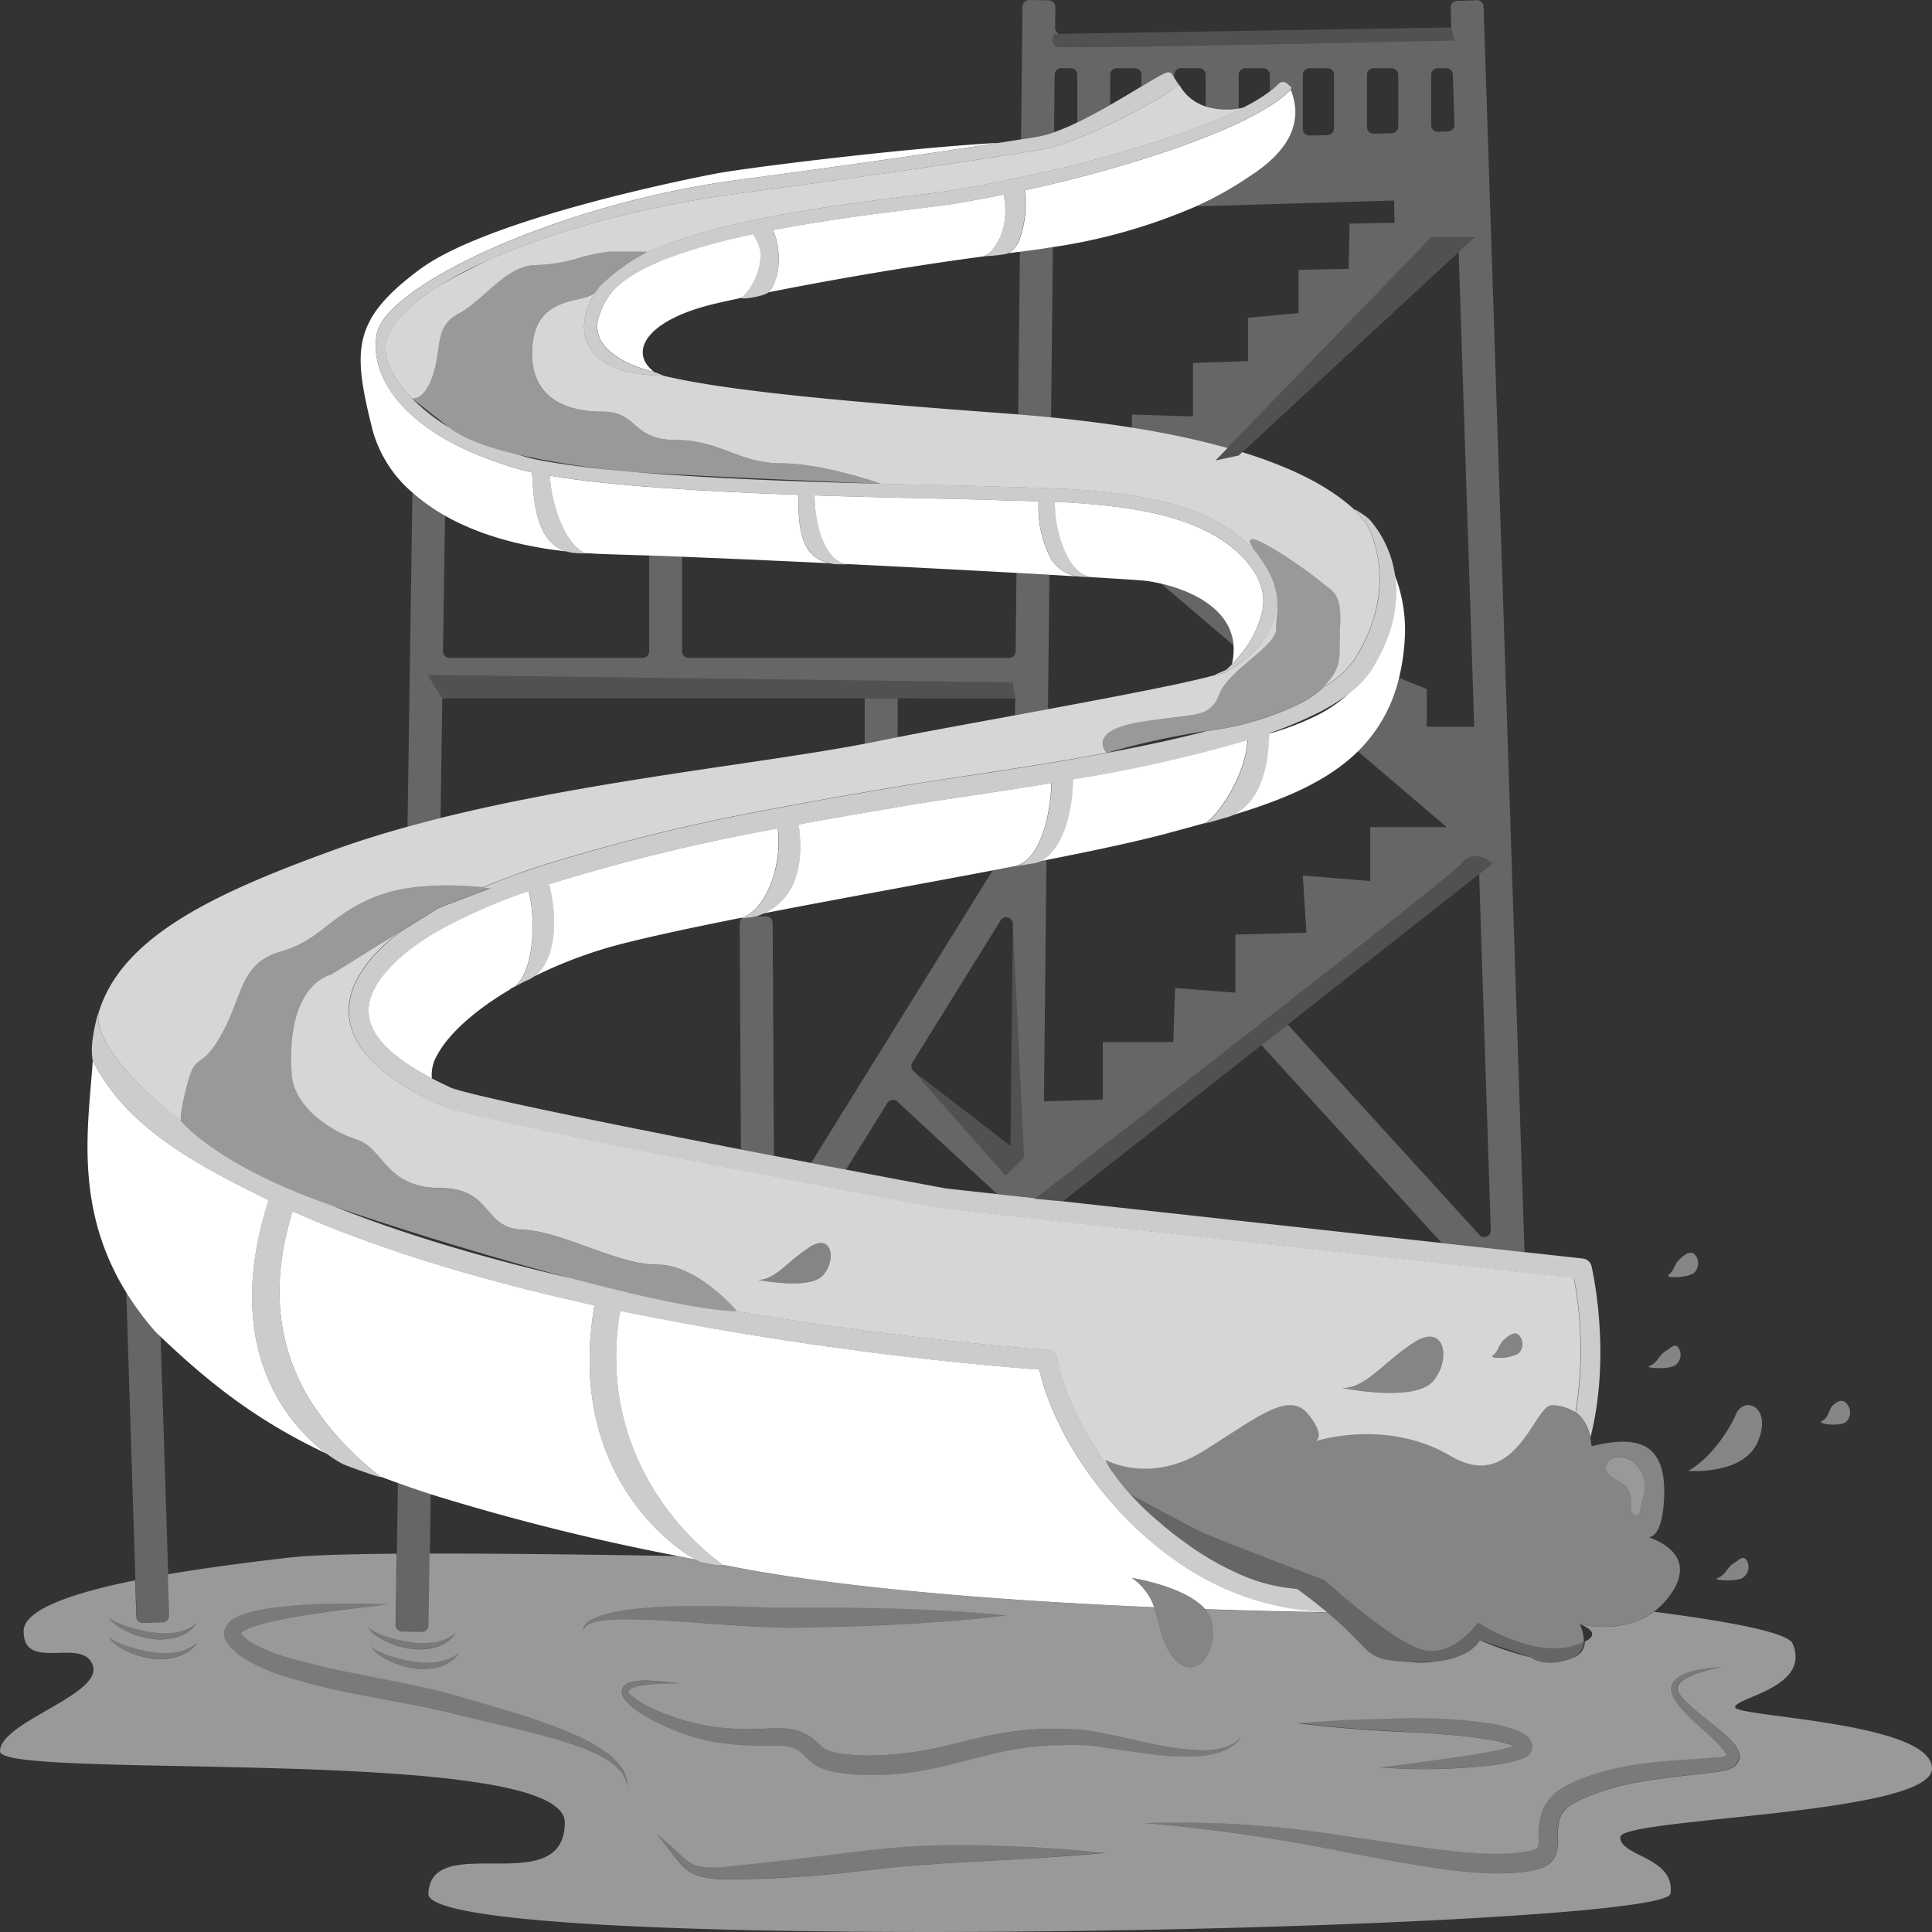 <svg viewBox="0 0 300 300" xmlns="http://www.w3.org/2000/svg"><rect x="0" y="0" width="300" height="300" fill="#333333" stroke="none"/><g fill="#fff"><path d="m 63.14 137.95 a 38.98 38.98 0 0 1 5.12 -.44 54.09 54.09 0 0 1 6.68 .26 c 2 -.83 4.1 -1.62 6.27 -2.39 q 1.55 -.54 3.15 -1.06 a 304.81 304.81 0 0 1 36 -8.8 q 1.54 -.29 3.04 -.57 c 3.84 -.71 7.5 -1.36 10.87 -1.94 1.74 -.3 3.41 -.59 4.98 -.85 l .13 -.02 c 2.9 -.49 6.3 -1 10.23 -1.6 2.46 -.37 5.13 -.78 7.91 -1.21 q 2.5 -.39 5.12 -.82 l .93 -.15 q 1.17 -.2 2.35 -.4 c 1.96 -.34 3.94 -.69 5.92 -1.07 -.05 -.06 -3.3 -3.5 5.72 -4.85 4.97 -.75 7.53 -.83 9.11 -1.38 h .01 a 4.3 4.3 0 0 0 2.59 -2.7 c .05 -.1 .1 -.2 .14 -.31 .81 -1.84 2.84 -3.58 4.74 -5.19 2.13 -1.81 4.11 -3.46 4.05 -4.9 -.08 -1.9 .7 -3.86 -.39 -6.95 -.03 -.07 -.06 -.15 -.09 -.23 .02 .06 .03 .12 .05 .18 a 9.69 9.69 0 0 1 .32 4.27 12.06 12.06 0 0 1 -4.39 7.23 18.97 18.97 0 0 1 -2.7 1.93 c -.39 .23 -.65 .36 -.7 .39 a 7.82 7.82 0 0 1 -1.5 .4 c -3.86 1.15 -14.9 3.27 -26.06 5.34 -1.71 .32 -3.43 .63 -5.12 .95 -7.14 1.31 -13.85 2.54 -18.23 3.4 -.97 .19 -1.84 .36 -2.56 .51 -.82 .17 -1.68 .34 -2.56 .51 -16.18 3.09 -42.48 5.7 -65.86 11.53 q -2.59 .65 -5.13 1.35 c -4.03 1.12 -7.94 2.34 -11.65 3.69 -17.84 6.5 -32.6 13.18 -36.28 25.06 -.86 4.2 5.09 10.94 12.72 16.92 0 0 -.14 -1.45 1.13 -6.1 s 2.02 -1.55 5.3 -7.5 2.78 -10.87 9.09 -12.68 7.57 -5.69 14.76 -8.54 a 22.96 22.96 0 0 1 4.79 -1.27 z" opacity=".8"/><path d="m 244.38 198.43 l -7.56 -.83 -9.75 -1.07 -65.17 -7.17 -5.1 -.56 -10.28 -1.13 c -.04 -.01 -.07 -.01 -.11 -.02 -2.05 -.38 -8.48 -1.58 -16.82 -3.17 l -5.42 -1.03 q -1.96 -.37 -3.99 -.77 c -1.68 -.32 -3.39 -.65 -5.12 -.99 -20.47 -3.97 -43.71 -8.67 -46.56 -10.04 l -.41 -.2 -.34 -.16 a 53.4 53.4 0 0 1 -5.07 -2.72 c -3.78 -2.34 -7.79 -5.75 -8.44 -10.33 -.55 -3.86 1.36 -7.81 5.67 -11.74 .69 -.63 1.44 -1.24 2.24 -1.84 l -10.77 6.7 s -7.07 1.33 -6.06 15.52 c .36 5.04 6.06 8.8 10.14 10.09 2.81 .89 3.88 4.11 6.99 6.03 a 10.39 10.39 0 0 0 5.09 1.44 c .25 .01 .48 .04 .74 .04 8.33 0 6.56 6.21 12.87 6.47 s 14.64 5.43 20.95 5.43 12.36 7.25 12.36 7.25 l .7 .12 q 1.12 .19 2.22 .37 c 16.87 2.76 31.36 4.28 39.18 4.99 2.34 .21 4.08 .35 5.11 .43 .64 .05 1.02 .07 1.08 .08 a 1.55 1.55 0 0 1 1.42 1.36 c .01 .09 1.21 8.13 8.69 17.77 a 13.34 13.34 0 0 1 -1.22 -2.08 s 6.77 3.89 15.2 -1.34 13.3 -9.45 16.3 -5.72 c 2.75 3.42 1.25 4.12 .98 4.22 .72 -.23 11.36 -3.51 21.12 2.25 3.06 1.81 5.47 1.78 7.41 .87 2.13 -.99 3.7 -3.04 4.95 -4.9 1.39 -2.07 2.41 -3.91 3.37 -3.85 a 6.99 6.99 0 0 1 3.67 1.09 60.13 60.13 0 0 0 -.26 -20.86 z m -116.58 -.41 c -1.29 1.45 -4.8 1.39 -7.31 1.12 -1.58 -.16 -2.78 -.41 -2.78 -.41 1.54 .06 2.9 -.99 4.46 -2.31 a 33.05 33.05 0 0 1 3.63 -2.81 c 3.4 -2.15 4.1 2.05 2 4.41 z m 94.67 16.5 c -2.92 3.28 -14.06 1 -14.06 1 3.62 .14 6.54 -4.14 11.27 -7.13 s 5.71 2.84 2.79 6.13 z m 13.27 -4.32 a 6.56 6.56 0 0 1 -3.6 .61 c -.37 -.06 -.53 -.17 -.28 -.36 a 2.04 2.04 0 0 0 .26 -.24 c .6 -.65 .66 -1.48 1.37 -2.12 .8 -.72 1.74 -1.5 2.44 -.68 a 2.01 2.01 0 0 1 -.19 2.79 z" opacity=".8"/><path d="m 192.34 70.73 l -3.59 .77 1.88 -1.94 a 132.61 132.61 0 0 0 -14.87 -3.16 c -3.84 -.61 -8.01 -1.14 -12.55 -1.59 q -2.48 -.25 -5.11 -.46 -1.15 -.09 -2.33 -.18 c -27.69 -2.03 -43.63 -3.67 -52.61 -5.79 h .01 c .51 .16 -1.53 -.12 -1.56 -.12 -.34 -.03 -8.02 .03 -10.31 -4.76 -1.12 -2.36 -.69 -5.16 1.3 -8.35 -1.15 2.21 -9.16 .14 -9.91 8.42 s 5.3 10.35 10.85 10.35 4.54 4.4 11.36 4.4 c 4.89 0 7.84 1.86 11.53 2.92 a 17.35 17.35 0 0 0 4.87 .71 c 6.56 0 15.53 3.18 15.53 3.18 3.37 .09 6.47 .15 9.16 .21 3.53 .08 6.42 .14 8.38 .21 1.07 .04 2.18 .07 3.32 .1 l .3 .01 c 1.66 .05 3.37 .1 5.11 .17 a 112.69 112.69 0 0 1 12.49 1.07 c 5.39 .83 10.5 2.27 14.65 4.85 a 22.5 22.5 0 0 1 2.01 1.41 19.83 19.83 0 0 1 2.85 2.68 c -4.66 -6.14 8.21 2.92 9.97 4.47 s 3.28 1.55 3.03 6.73 c -.04 .85 -.05 1.58 -.06 2.23 -.02 3.36 .14 4.61 -2.54 7.39 a 14.75 14.75 0 0 0 4.95 -4.46 c .06 -.1 .12 -.2 .17 -.3 4.92 -8.11 3.75 -14.94 2.53 -18.37 l -.05 -.14 a 9.75 9.75 0 0 0 -1.06 -2.22 c -.58 -.6 -1.05 -1.37 -1.33 -1.64 l -.11 -.11 c -.07 -.06 -.12 -.12 -.16 -.16 -3.59 -3.37 -9.18 -6.48 -17.55 -9.05 z" opacity=".8"/><path d="m 67.3 57.99 c 1.36 -4.35 .13 -7.26 3.98 -9.33 s 7.38 -7.5 11.92 -7.5 a 25.03 25.03 0 0 0 6.1 -.93 28.18 28.18 0 0 1 5.26 -1.14 h 5.86 s -.48 .28 -1.19 .72 c 10.85 -5.52 30.61 -7.97 42.41 -9.43 3.04 -.38 5.45 -.67 6.89 -.93 2.36 -.42 4.77 -.87 7.19 -1.36 q 1.18 -.24 2.37 -.48 a 207.65 207.65 0 0 0 24.41 -6.57 c 1.66 -.57 3.25 -1.15 4.74 -1.74 1.87 -.74 3.58 -1.48 5.11 -2.23 .23 -.11 .46 -.23 .68 -.34 -.22 .04 -.45 .08 -.68 .12 a 11.25 11.25 0 0 1 -5.11 -.31 7.18 7.18 0 0 1 -3.81 -2.86 l -1 -1.48 a 10.28 10.28 0 0 1 .54 .89 c .04 .08 -.17 .29 -.59 .6 a 39.52 39.52 0 0 1 -3.62 2.26 c -.47 .27 -.97 .55 -1.49 .83 -1.48 .81 -3.14 1.66 -4.85 2.48 -1.35 .64 -2.72 1.26 -4.07 1.82 q -.59 .25 -1.17 .47 -.8 .31 -1.58 .59 a 25.42 25.42 0 0 1 -4.25 1.16 l -.99 .16 -2.38 .38 c -3.27 .52 -7.5 1.17 -13.34 2.03 -7.13 1.05 -16.67 2.39 -29.87 4.16 -15.47 2.07 -29.26 5.99 -39.16 10.46 -2.75 1.33 -5.14 2.57 -7.19 3.75 -4.92 3.02 -7.96 6.12 -8.49 8.94 -.47 2.51 1.18 5.72 4.07 8.69 0 0 1.94 .47 3.3 -3.88 z" opacity=".8"/><path d="m 247.13 196.61 a 1.55 1.55 0 0 0 -1.32 -1.18 l -9.09 -1 -12.85 -1.41 -58.79 -6.47 -1.74 -.16 -.75 -.07 -1.24 -.12 -.68 -.06 .09 -.07 -5.91 -.65 -7.93 -.87 c -4.84 -.9 -10.11 -1.89 -15.54 -2.93 q -2.69 -.51 -5.42 -1.03 -2.88 -.55 -5.78 -1.11 -2.56 -.5 -5.12 -.99 c -22.19 -4.32 -42.93 -8.57 -45.24 -9.68 l -.41 -.2 c -.45 -.22 -.99 -.48 -1.58 -.77 -.24 -.12 -.49 -.25 -.75 -.38 a 37.92 37.92 0 0 1 -4.32 -2.58 c -2.67 -1.87 -5.05 -4.26 -5.46 -7.09 -.39 -2.75 1.18 -5.75 4.68 -8.94 .33 -.3 .67 -.59 1.03 -.88 a 37.66 37.66 0 0 1 5.16 -3.49 85.76 85.76 0 0 1 13.94 -6.11 c 1.27 5.19 .63 12.55 -2.16 14.81 .47 -.26 1.06 -.57 1.5 -.78 .13 -.06 .25 -.11 .35 -.15 a 4.85 4.85 0 0 0 1.13 -.62 c 3.1 -2.21 3.93 -8.09 2.35 -14.34 a 302.66 302.66 0 0 1 35.52 -8.66 c .73 5.78 -1.76 12.35 -5.27 13.75 l -.05 .02 c -.06 .02 -.12 .06 -.18 .08 -.2 .07 -.2 .1 -.07 .1 a 18.97 18.97 0 0 0 2.2 -.28 11.39 11.39 0 0 0 1.17 -.46 c 4.76 -2.16 6.35 -7.01 5.45 -13.81 5.77 -1.07 11.15 -1.99 15.72 -2.76 2.9 -.49 6.33 -1.01 10.31 -1.61 2.36 -.36 4.86 -.73 7.43 -1.13 q 2.52 -.39 5.12 -.81 c .22 -.04 .44 -.07 .67 -.11 a 29.98 29.98 0 0 1 -.72 5.63 c -.89 3.81 -2.58 6.87 -5.14 7.31 h .01 c .78 -.13 3.19 -.51 3.25 -.52 a 3.65 3.65 0 0 0 .84 -.27 4.59 4.59 0 0 0 .99 -.6 c 2.25 -1.77 4.03 -6.03 4.12 -12.11 a 219.56 219.56 0 0 0 27.1 -6.09 c -.33 5.83 -5.04 12.25 -6.61 12.86 -.02 .01 -.03 .01 -.04 .02 -.55 .24 3.82 -1.04 3.89 -1.07 .13 -.05 .25 -.11 .37 -.16 3.3 -1.44 5.61 -5.36 5.75 -12.67 0 -.03 0 -.06 0 -.09 a 64.01 64.01 0 0 0 7.03 -2.91 31.82 31.82 0 0 0 5.41 -3.29 14.71 14.71 0 0 0 3.53 -3.74 c .05 -.09 .1 -.17 .15 -.26 3.44 -5.65 3.97 -10.52 3.39 -14.31 a 16.91 16.91 0 0 0 -3.93 -8.64 c -.55 -.56 -2.85 -2.08 -2.22 -1.42 .06 .05 .11 .11 .16 .16 l .09 .08 c .01 .01 .02 .02 .02 .03 .28 .27 .75 1.04 1.33 1.64 a 9.75 9.75 0 0 1 1.06 2.22 l .05 .14 c 1.22 3.43 2.39 10.26 -2.53 18.37 -.06 .1 -.11 .2 -.17 .3 a 14.75 14.75 0 0 1 -4.95 4.46 14.33 14.33 0 0 1 -3.5 2.49 45.55 45.55 0 0 1 -14.57 4.33 h -.01 c -4.95 1.29 -10.26 2.42 -15.56 3.41 l -.03 .01 c -1.98 .37 -3.97 .73 -5.92 1.07 q -1.18 .2 -2.35 .4 l -.93 .15 q -2.62 .43 -5.12 .82 c -2.78 .44 -5.46 .84 -7.91 1.21 -3.93 .59 -7.33 1.1 -10.23 1.6 l -.13 .02 c -1.57 .27 -3.24 .55 -4.98 .85 -3.37 .58 -7.03 1.22 -10.87 1.94 q -1.5 .28 -3.04 .57 a 304.81 304.81 0 0 0 -36 8.8 q -1.6 .52 -3.15 1.06 c -2.17 .76 -4.27 1.56 -6.27 2.39 .33 .04 .6 .07 .8 .09 .25 .03 .39 .05 .39 .05 l -2.18 .83 -5.74 2.18 -.06 .02 -5.1 3.17 -.88 .55 c -.8 .6 -1.56 1.21 -2.24 1.84 -4.32 3.93 -6.22 7.88 -5.67 11.74 .65 4.58 4.65 7.99 8.44 10.33 a 53.4 53.4 0 0 0 5.07 2.72 l .34 .16 .41 .2 c 2.86 1.38 26.09 6.07 46.56 10.04 1.73 .34 3.44 .67 5.12 .99 q 2.03 .39 3.99 .77 l 5.42 1.03 c 8.35 1.59 14.77 2.79 16.82 3.17 .04 .01 .07 .01 .11 .02 l 10.28 1.13 5.1 .56 65.17 7.17 9.75 1.07 7.56 .83 a 60.13 60.13 0 0 1 .27 20.84 4.76 4.76 0 0 1 1.06 1.04 7.33 7.33 0 0 1 1.21 2.89 c 3.34 -13.16 .22 -26.4 .17 -26.62 z" opacity=".75"/><path d="m 203.51 248.29 c -.65 -.5 -1.34 -1.02 -2.1 -1.57 a 26.85 26.85 0 0 1 -8.77 -2.21 44.22 44.22 0 0 1 -8.67 -5.04 49.24 49.24 0 0 1 -3.97 -3.13 39.96 39.96 0 0 1 -7.13 -7.6 c -7.48 -9.64 -8.68 -17.68 -8.69 -17.77 a 1.55 1.55 0 0 0 -1.42 -1.36 c -.06 0 -.44 -.03 -1.08 -.08 -1.03 -.08 -2.77 -.22 -5.11 -.43 -7.82 -.71 -22.31 -2.23 -39.18 -4.99 q -1.1 -.18 -2.22 -.37 l -.7 -.12 c -5.06 -.11 -14.83 -2.23 -25.66 -5.1 -7.2 -1.67 -14.42 -3.57 -21.38 -5.72 q -2.57 -.8 -5.09 -1.64 c -3.68 -1.23 -7.26 -2.54 -10.71 -3.93 l -.02 -.01 c -18.06 -6.25 -23.56 -13.22 -23.56 -13.22 -7.64 -5.97 -13.58 -12.71 -12.72 -16.92 0 -.02 0 -.04 .01 -.05 a 23.69 23.69 0 0 0 -.9 3.99 11.18 11.18 0 0 0 -.05 3.7 c .09 .18 .2 .35 .3 .53 5.02 9.3 14.12 14.85 27.01 21.09 -.24 .74 -.45 1.47 -.65 2.19 -6.32 22.42 4.63 33.47 9.7 37.22 a 18.38 18.38 0 0 0 2.37 1.53 c .31 .21 6.92 2.59 5.95 2.01 a 46.69 46.69 0 0 1 -10.75 -11.56 c -4.96 -7.93 -6.17 -17 -3.63 -27.01 .22 -.87 .46 -1.75 .74 -2.63 5.3 2.37 10.98 4.53 16.88 6.49 q 2.52 .84 5.09 1.63 c 8.14 2.5 16.58 4.65 24.92 6.49 a 47.97 47.97 0 0 0 -.68 11.22 c 1.01 16.39 11.14 25.02 15.49 27.74 .34 .21 .64 .39 .9 .53 a 4.69 4.69 0 0 0 .97 .43 c .9 .18 2.9 .56 3.09 .36 .04 -.05 -.01 -.12 -.18 -.23 -.11 -.07 -.61 -.42 -1.36 -1.03 -3.56 -2.9 -12.91 -11.84 -14.59 -26.34 a 41.23 41.23 0 0 1 .37 -11.81 530.77 530.77 0 0 0 60.23 8.73 c 2.14 .18 3.79 .31 4.85 .39 .06 .29 .15 .64 .25 1.01 1 3.8 3.9 11.85 11.84 20.6 a 54.12 54.12 0 0 0 10.64 9.08 c .35 .23 .71 .45 1.07 .67 a 42.25 42.25 0 0 0 20.85 6.29 c -.18 -.15 -.36 -.3 -.55 -.46 q -.92 -.76 -2 -1.59 z" opacity=".75"/><path d="m 77.21 71.76 a 43.31 43.31 0 0 0 5.42 1.59 c .25 6.22 1.19 10.98 5.34 12.27 a 6.92 6.92 0 0 0 .74 .19 16.67 16.67 0 0 0 2.5 .13 c -.06 -.01 -.12 -.04 -.18 -.06 -2.86 -.79 -5.31 -6.75 -5.65 -12.02 9.67 1.62 24.65 2.47 38.6 2.97 -.04 5.69 .6 9.65 4.78 10.62 .23 .05 .46 .1 .71 .14 .06 .01 2.63 .09 1.94 -.01 -3.12 -.44 -4.92 -5.76 -4.9 -10.66 7.16 .24 13.94 .39 19.45 .51 3.52 .08 6.4 .14 8.36 .21 1.07 .04 2.19 .07 3.34 .1 l .33 .01 q 1.63 .05 3.31 .1 a 17.01 17.01 0 0 0 1.71 8.52 5.77 5.77 0 0 0 4.41 3.14 c .11 .01 .21 .04 .31 .04 .04 0 .91 .05 1.37 .06 .27 .01 .4 0 .15 -.04 -3.18 -.45 -5.51 -6.64 -5.42 -11.62 a 106.28 106.28 0 0 1 11.67 1.05 c 7.29 1.14 13.96 3.41 18.07 8.22 2.04 2.38 2.89 4.83 2.52 7.28 a 15.26 15.26 0 0 1 -3.22 6.84 22.12 22.12 0 0 1 -1.57 1.81 c -.5 .51 -.83 .8 -.84 .81 -.48 .3 -1.98 .8 -1.66 .81 a 7.82 7.82 0 0 0 1.5 -.4 c .05 -.03 .31 -.16 .7 -.39 a 18.97 18.97 0 0 0 2.72 -1.93 12.06 12.06 0 0 0 4.39 -7.23 9.69 9.69 0 0 0 -.32 -4.27 c -.02 -.06 -.03 -.12 -.05 -.18 a 16.84 16.84 0 0 0 -2.02 -3.68 c -.2 -.28 -.39 -.56 -.61 -.85 a 19.83 19.83 0 0 0 -2.86 -2.69 22.5 22.5 0 0 0 -2.01 -1.41 c -4.15 -2.58 -9.26 -4.02 -14.65 -4.85 a 112.69 112.69 0 0 0 -12.49 -1.07 c -1.74 -.07 -3.45 -.12 -5.11 -.17 l -.3 -.01 c -1.14 -.03 -2.25 -.06 -3.32 -.1 -1.96 -.07 -4.85 -.13 -8.38 -.21 -2.69 -.06 -5.79 -.13 -9.16 -.21 -11.79 -.3 -26.83 -.81 -39.01 -1.88 -.29 -.02 -.56 -.05 -.76 -.07 h -.01 c -4.45 -.4 -8.5 -.88 -11.82 -1.46 -.82 -.14 -1.6 -.28 -2.32 -.44 a 22.53 22.53 0 0 1 -2.41 -.67 c -4.37 -1.02 -8.44 -2.4 -10.75 -4.22 a 29.17 29.17 0 0 1 -5.75 -4.51 c -2.89 -2.97 -4.54 -6.18 -4.06 -8.69 .53 -2.82 3.57 -5.92 8.49 -8.94 a 64.74 64.74 0 0 1 7.19 -3.75 c 9.9 -4.47 23.69 -8.39 39.14 -10.46 13.2 -1.76 22.74 -3.11 29.87 -4.16 5.85 -.86 10.07 -1.52 13.34 -2.03 l 2.38 -.38 .99 -.16 a 25.42 25.42 0 0 0 4.25 -1.16 q .77 -.27 1.58 -.59 .58 -.23 1.17 -.47 c 1.35 -.56 2.72 -1.18 4.07 -1.82 1.72 -.82 3.38 -1.68 4.85 -2.48 .52 -.28 1.02 -.56 1.49 -.83 a 39.52 39.52 0 0 0 3.62 -2.25 c .41 -.31 .63 -.52 .59 -.6 a 10.28 10.28 0 0 0 -.54 -.89 l -.01 -.01 -.04 -.06 c -.07 -.11 -.13 -.21 -.2 -.32 -.3 -.49 -.16 -.43 -.7 -.61 -.33 -.11 -1.95 .84 -4.21 2.2 -1.42 .85 -3.09 1.86 -4.85 2.87 -1.67 .95 -3.41 1.9 -5.11 2.72 a 35.91 35.91 0 0 1 -3.62 1.53 15.64 15.64 0 0 1 -2.65 .71 l -.99 .16 -1.48 .24 c -1.04 .17 -2.18 .35 -3.44 .54 -7.45 1.16 -19.22 2.92 -40.61 5.78 -27.96 3.74 -54.6 16.47 -55.99 23.88 -1.25 6.6 4.11 14.96 18.69 19.92 z" opacity=".75"/><path d="m 158.07 27.61 q -1.19 .25 -2.37 .48 c -2.42 .48 -4.83 .94 -7.19 1.36 -1.44 .26 -3.85 .55 -6.89 .93 -11.8 1.46 -31.56 3.91 -42.41 9.43 a 30.9 30.9 0 0 0 -6.14 4.69 c -.16 .22 -.33 .43 -.47 .66 -1.99 3.19 -2.42 5.99 -1.3 8.35 2.29 4.79 9.97 4.72 10.31 4.76 .03 0 2.07 .28 1.56 .12 h -.01 a 16.21 16.21 0 0 0 -1.63 -.64 c -.03 -.01 -.07 -.02 -.1 -.02 -.07 -.01 -6.52 -1.4 -8.3 -5.14 a 4.98 4.98 0 0 1 -.02 -3.82 11.99 11.99 0 0 1 1.2 -2.47 c 2.86 -4.58 12.28 -7.72 22.54 -9.92 a 5.89 5.89 0 0 1 1.22 2.88 8.84 8.84 0 0 1 -1.31 4.98 7.15 7.15 0 0 1 -1.55 1.98 c -.01 .01 -.01 .02 -.01 .03 -.16 .32 3.34 -.21 4.13 -.85 a .73 .73 0 0 0 .11 -.1 c 1.4 -1.78 1.66 -4.51 1.36 -6.76 a 8.92 8.92 0 0 0 -.8 -2.8 c 8.03 -1.55 16.21 -2.57 21.86 -3.27 3.07 -.38 5.5 -.68 6.99 -.95 1.7 -.3 4.11 -.75 6.95 -1.31 .03 .1 .06 .24 .09 .36 a 10.9 10.9 0 0 1 -.55 6.18 c -.53 1.08 -1.3 2.62 -2.68 3.06 l .22 -.02 a 28.7 28.7 0 0 0 3.24 -.33 1.73 1.73 0 0 0 .45 -.15 4.19 4.19 0 0 0 1.8 -2.44 15.79 15.79 0 0 0 .75 -6.97 c -.02 -.13 -.04 -.26 -.07 -.36 9.25 -1.94 22.39 -5.61 31.68 -9.73 q .81 -.36 1.58 -.73 a 44.47 44.47 0 0 0 4.85 -2.63 17.37 17.37 0 0 0 3.22 -2.53 c .39 -.41 .03 -.43 -.38 -.83 a .98 .98 0 0 0 -1.42 -.11 11.66 11.66 0 0 1 -1.43 1.24 28.28 28.28 0 0 1 -4.17 2.52 c -.22 .11 -.45 .23 -.68 .34 -1.53 .75 -3.25 1.49 -5.11 2.23 -1.49 .59 -3.08 1.17 -4.74 1.74 a 207.65 207.65 0 0 1 -24.38 6.56 z" opacity=".75"/><path d="m 300 274.61 c 0 -7.24 -30.58 -8 -30.58 -9.52 s 11.89 -3.05 8.92 -9.9 c -.7 -1.62 -9.04 -3.31 -21.49 -4.92 -4.99 3.67 -11.55 1.93 -11.55 1.93 s 3.77 1.27 .79 2.72 c -.03 1.09 -.58 2.21 -2.47 2.75 -4 1.3 -5.94 -.32 -5.94 -.32 a 51.2 51.2 0 0 1 -7.92 -2.66 s -1.22 2.81 -7.18 3.34 a 13.64 13.64 0 0 1 -3.5 .05 c -7.75 -.42 -5.33 -1.3 -12.99 -7.72 -2.71 -.03 -9.68 -.14 -18.93 -.46 a 4.45 4.45 0 0 1 1.14 2.4 c .64 5.42 -3.33 8.85 -6.29 4.85 -1.8 -2.43 -1.88 -5.07 -2.8 -7.57 -19.75 -.84 -45.9 -2.58 -64.67 -6.14 l -2.48 -.47 c -.19 .2 -2.19 -.18 -3.09 -.36 a 4.69 4.69 0 0 1 -.97 -.43 q -1.41 -.28 -2.78 -.56 c -11.61 -.19 -26.29 -.4 -38.51 -.38 l -.16 11.12 a 1.03 1.03 0 0 1 -1.04 1.03 l -3.07 -.05 a 1.04 1.04 0 0 1 -1.01 -1.06 l .16 -11.02 c -7.48 .06 -13.56 .23 -16.66 .6 -4.9 .57 -11.95 1.42 -18.85 2.59 l .2 6.38 a 1.04 1.04 0 0 1 -.99 1.08 l -3.06 .1 a 1.03 1.03 0 0 1 -1.06 -1.01 l -.18 -5.61 c -9.39 1.89 -17.32 4.47 -17.32 7.9 0 6.48 9.21 .76 10.74 5.33 s -14.41 8.75 -14.41 13.32 87.7 -1.14 87.7 11.05 -20.81 1.14 -21.18 11.05 192.12 5.71 192.87 0 -7.8 -5.72 -7.8 -8.76 48.41 -3.43 48.41 -10.67 z m -83.8 -7.76 a 83.81 83.81 0 0 1 14.94 .69 25.66 25.66 0 0 1 3.79 .9 7.27 7.27 0 0 1 2.01 .99 2.4 2.4 0 0 1 .98 1.49 c .02 .1 .03 .2 .03 .3 a 1.73 1.73 0 0 1 -.07 .46 1.47 1.47 0 0 1 -.37 .66 1.61 1.61 0 0 1 -.37 .33 2.27 2.27 0 0 1 -.32 .2 8.86 8.86 0 0 1 -2.04 .69 c -.64 .14 -1.27 .26 -1.89 .36 -1.25 .21 -2.49 .33 -3.74 .44 a 88.94 88.94 0 0 1 -14.87 .07 c 4.91 -.61 9.8 -1.26 14.63 -2.01 1.2 -.2 2.4 -.42 3.58 -.66 .59 -.12 1.16 -.26 1.72 -.41 .26 -.07 .52 -.16 .75 -.24 a 7.3 7.3 0 0 0 -.82 -.32 23.42 23.42 0 0 0 -3.41 -.74 c -2.36 -.4 -4.79 -.61 -7.22 -.79 -2.43 -.21 -4.88 -.29 -7.33 -.42 -4.93 -.25 -9.87 -.65 -14.78 -1.27 4.96 -.46 9.86 -.6 14.8 -.72 z m -124.58 -15.24 a 8.68 8.68 0 0 1 1.99 -.85 27.27 27.27 0 0 1 4.18 -.85 77.74 77.74 0 0 1 8.41 -.52 c 2.8 -.07 5.59 .03 8.37 .07 2.77 .08 5.56 .2 8.26 .18 h 8.34 c 2.78 .06 5.56 .06 8.34 .17 5.56 .17 11.12 .45 16.69 1.03 -5.55 .7 -11.11 1.1 -16.66 1.39 -2.78 .17 -5.56 .24 -8.34 .35 l -8.34 .17 c -5.68 -.07 -11.17 -.55 -16.7 -.93 -2.76 -.17 -5.51 -.36 -8.26 -.38 a 30.75 30.75 0 0 0 -4.09 .16 8.26 8.26 0 0 0 -1.96 .43 1.75 1.75 0 0 0 -1.34 1.33 1.97 1.97 0 0 1 1.11 -1.75 z m -33.59 4.35 a 2.21 2.21 0 0 0 .38 .25 7.44 7.44 0 0 0 .82 .4 c .56 .25 1.14 .45 1.72 .63 a 20.8 20.8 0 0 0 3.54 .8 11.86 11.86 0 0 0 3.56 -.01 7.39 7.39 0 0 0 3.3 -1.43 5.52 5.52 0 0 1 -3.11 2.22 9.38 9.38 0 0 1 -3.88 .25 13.31 13.31 0 0 1 -3.69 -1.08 10.86 10.86 0 0 1 -1.68 -.94 6.25 6.25 0 0 1 -.75 -.61 2.4 2.4 0 0 1 -.32 -.37 c -.08 -.12 -.2 -.33 -.08 -.46 -.06 .14 .08 .25 .19 .34 z m 5.87 -.98 a 11.87 11.87 0 0 0 3.56 -.01 7.39 7.39 0 0 0 3.3 -1.43 5.51 5.51 0 0 1 -3.11 2.22 9.35 9.35 0 0 1 -3.88 .25 13.28 13.28 0 0 1 -3.69 -1.08 10.9 10.9 0 0 1 -1.67 -.94 6.26 6.26 0 0 1 -.75 -.61 2.4 2.4 0 0 1 -.32 -.37 c -.08 -.12 -.2 -.33 -.08 -.46 -.06 .16 .09 .27 .2 .36 a 2.32 2.32 0 0 0 .38 .25 7.62 7.62 0 0 0 .82 .4 c .56 .24 1.14 .45 1.72 .63 a 20.82 20.82 0 0 0 3.52 .78 z m -36.46 2.31 a 9.37 9.37 0 0 1 -3.88 .25 13.28 13.28 0 0 1 -3.69 -1.08 10.86 10.86 0 0 1 -1.68 -.94 6.17 6.17 0 0 1 -.75 -.61 2.4 2.4 0 0 1 -.32 -.37 c -.08 -.12 -.2 -.33 -.08 -.46 -.06 .16 .09 .27 .2 .36 a 2.22 2.22 0 0 0 .38 .25 7.62 7.62 0 0 0 .82 .4 c .56 .25 1.14 .45 1.72 .63 a 20.64 20.64 0 0 0 3.54 .81 11.86 11.86 0 0 0 3.56 -.01 7.38 7.38 0 0 0 3.3 -1.43 5.51 5.51 0 0 1 -3.12 2.19 z m 0 -3.07 a 9.35 9.35 0 0 1 -3.88 .25 13.31 13.31 0 0 1 -3.69 -1.08 10.95 10.95 0 0 1 -1.68 -.94 6.17 6.17 0 0 1 -.75 -.61 2.4 2.4 0 0 1 -.32 -.37 c -.08 -.12 -.2 -.33 -.08 -.46 -.06 .16 .09 .27 .2 .36 a 2.28 2.28 0 0 0 .38 .25 7.62 7.62 0 0 0 .82 .4 c .56 .24 1.14 .45 1.72 .63 a 20.83 20.83 0 0 0 3.54 .8 11.86 11.86 0 0 0 3.56 -.01 7.37 7.37 0 0 0 3.3 -1.43 5.51 5.51 0 0 1 -3.12 2.2 z m 68.77 20.68 a 8.79 8.79 0 0 0 -2.17 -1.77 26.34 26.34 0 0 0 -5.2 -2.29 c -3.62 -1.23 -7.38 -2.09 -11.14 -3 -1.89 -.44 -3.78 -.88 -5.67 -1.36 s -3.7 -.92 -5.6 -1.29 c -3.76 -.78 -7.58 -1.46 -11.4 -2.2 a 105.1 105.1 0 0 1 -11.44 -2.89 28.14 28.14 0 0 1 -5.59 -2.52 9.78 9.78 0 0 1 -2.54 -2.2 l -.14 -.18 -.16 -.26 a 2.2 2.2 0 0 1 -.27 -.6 c -.04 -.12 -.07 -.24 -.09 -.35 a 3.75 3.75 0 0 1 -.02 -.41 2.12 2.12 0 0 1 .16 -.79 3.29 3.29 0 0 1 1.58 -1.59 12.26 12.26 0 0 1 3.04 -1.05 28.63 28.63 0 0 1 2.96 -.52 c 1.96 -.25 3.92 -.41 5.87 -.51 3.9 -.17 7.8 -.18 11.69 .01 -3.86 .49 -7.72 .91 -11.54 1.5 -1.91 .28 -3.81 .59 -5.67 1 -.93 .21 -1.85 .42 -2.74 .69 a 10.17 10.17 0 0 0 -2.4 .98 1.76 1.76 0 0 0 -.39 .31 l .01 .01 a .25 .25 0 0 1 .03 .05 l .1 .1 a 7.69 7.69 0 0 0 1.92 1.5 25.49 25.49 0 0 0 5.09 2.05 112.86 112.86 0 0 0 11.16 2.63 c 3.78 .79 7.6 1.49 11.42 2.37 1.89 .45 3.85 .98 5.69 1.54 1.85 .54 3.71 1.08 5.58 1.65 a 91.04 91.04 0 0 1 11.06 3.92 25.54 25.54 0 0 1 5.14 3 9.29 9.29 0 0 1 2.06 2.19 4.72 4.72 0 0 1 .77 2.83 4.49 4.49 0 0 0 -1.16 -2.55 z m 66.43 13.52 q -4.5 .3 -9 .52 c -2.99 .19 -5.98 .3 -8.96 .54 -2.98 .2 -5.93 .44 -8.89 .81 -2.97 .31 -5.97 .69 -8.98 .94 -3.02 .21 -6.03 .44 -9.04 .52 -1.51 .04 -3.02 .12 -4.56 .08 a 17.6 17.6 0 0 1 -4.71 -.53 5.94 5.94 0 0 1 -2.19 -1.25 13.45 13.45 0 0 1 -1.55 -1.76 c -.92 -1.2 -1.82 -2.39 -2.79 -3.56 1.19 .93 2.33 1.95 3.42 2.98 a 16.22 16.22 0 0 0 1.66 1.4 4.54 4.54 0 0 0 1.82 .72 16.79 16.79 0 0 0 4.26 -.02 c 1.47 -.14 2.96 -.29 4.45 -.46 5.98 -.67 11.86 -1.37 17.86 -2.13 3.01 -.32 6.06 -.55 9.08 -.66 3.03 -.07 6.05 -.12 9.07 -.03 6.03 .15 12.05 .48 18.06 1.17 -3 .32 -6 .51 -9.01 .72 z m 2.17 -17.4 h -.08 -.07 a 46.82 46.82 0 0 0 -9.64 1.16 c -3.18 .73 -6.39 1.65 -9.73 2.39 a 44.94 44.94 0 0 1 -10.27 1.07 30.53 30.53 0 0 1 -5.25 -.43 9.86 9.86 0 0 1 -2.79 -.91 6.34 6.34 0 0 1 -1.32 -.95 c -.4 -.38 -.59 -.62 -.86 -.84 a 4.79 4.79 0 0 0 -1.65 -1.07 6.63 6.63 0 0 0 -2.03 -.34 c -1.55 -.05 -3.29 .05 -5 -.04 a 43.86 43.86 0 0 1 -5.13 -.53 29.89 29.89 0 0 1 -5.01 -1.35 37.3 37.3 0 0 1 -4.7 -2.07 20.74 20.74 0 0 1 -2.22 -1.34 8.9 8.9 0 0 1 -2.02 -1.81 2.75 2.75 0 0 1 -.39 -.7 1.45 1.45 0 0 1 -.02 -.99 1.88 1.88 0 0 1 1.3 -1.04 9.3 9.3 0 0 1 2.61 -.27 34.87 34.87 0 0 1 5.02 .5 44.12 44.12 0 0 0 -4.99 .17 c -1.5 .14 -3.81 .71 -2.59 1.58 a 13.58 13.58 0 0 0 4.02 2.4 35.64 35.64 0 0 0 4.6 1.62 31.66 31.66 0 0 0 4.72 .98 41.83 41.83 0 0 0 4.85 .28 c 1.63 0 3.22 -.12 5.01 -.12 a 9.35 9.35 0 0 1 2.89 .43 7.58 7.58 0 0 1 2.59 1.53 c .38 .3 .75 .69 .97 .87 a 3.35 3.35 0 0 0 .73 .49 7.72 7.72 0 0 0 1.97 .59 27.83 27.83 0 0 0 4.72 .32 49.36 49.36 0 0 0 9.62 -1.02 c 3.19 -.65 6.4 -1.6 9.77 -2.24 a 46.31 46.31 0 0 1 10.25 -.86 l -.14 .01 a 30.68 30.68 0 0 1 7.5 .81 c 2.39 .49 4.73 1.06 7.08 1.53 a 41.71 41.71 0 0 0 7.06 .96 12.92 12.92 0 0 0 3.51 -.32 5.97 5.97 0 0 0 3.06 -1.71 6.18 6.18 0 0 1 -2.91 2.19 13.6 13.6 0 0 1 -3.63 .76 39.01 39.01 0 0 1 -7.34 -.29 c -2.42 -.3 -4.81 -.68 -7.18 -1 a 28.9 28.9 0 0 0 -6.89 -.4 z m 82.44 7.67 a 21.2 21.2 0 0 0 -3.18 1.51 4.36 4.36 0 0 0 -1.85 2.12 9 9 0 0 0 -.28 3.26 6.09 6.09 0 0 1 -.4 2.5 3.43 3.43 0 0 1 -1.01 1.33 4.08 4.08 0 0 1 -1.31 .71 11.33 11.33 0 0 1 -1.1 .29 c -.34 .07 -.69 .14 -1.03 .19 -.68 .1 -1.36 .18 -2.04 .23 a 37.59 37.59 0 0 1 -4 .04 76.21 76.21 0 0 1 -7.77 -.75 c -5.11 -.76 -10.14 -1.7 -15.15 -2.69 a 272.82 272.82 0 0 0 -30.27 -4.34 159.71 159.71 0 0 1 30.68 1.96 c 5.07 .71 10.1 1.58 15.13 2.17 2.51 .28 5.01 .56 7.49 .62 a 34.35 34.35 0 0 0 3.67 -.07 c .6 -.04 1.19 -.12 1.77 -.21 .29 -.05 .57 -.11 .86 -.17 .26 -.07 .61 -.14 .75 -.2 a 1.25 1.25 0 0 0 .38 -.19 .35 .35 0 0 0 .14 -.18 3.43 3.43 0 0 0 .15 -1.26 11.56 11.56 0 0 1 .52 -4.32 7.38 7.38 0 0 1 3.07 -3.58 13.61 13.61 0 0 1 1.89 -.98 c .61 -.28 1.23 -.53 1.86 -.76 5.06 -1.84 10.34 -2.36 15.43 -2.68 l 3.81 -.27 c .62 -.06 1.31 -.09 1.81 -.17 a 3.04 3.04 0 0 0 .65 -.18 1.09 1.09 0 0 0 .1 -.05 .71 .71 0 0 0 -.05 -.14 3.28 3.28 0 0 0 -.39 -.63 13.32 13.32 0 0 0 -1.19 -1.33 c -.88 -.88 -1.83 -1.72 -2.78 -2.59 a 34.63 34.63 0 0 1 -2.76 -2.78 7.83 7.83 0 0 1 -1.16 -1.72 2.66 2.66 0 0 1 -.26 -1.17 1.99 1.99 0 0 1 .44 -1.16 4.21 4.21 0 0 1 1.75 -1.19 11.37 11.37 0 0 1 1.89 -.56 23.08 23.08 0 0 1 3.84 -.43 23.55 23.55 0 0 0 -3.7 .92 10.87 10.87 0 0 0 -1.72 .73 3.44 3.44 0 0 0 -1.29 1.08 c -.56 .79 .32 1.79 1.16 2.66 a 35.66 35.66 0 0 0 2.85 2.44 c .99 .8 2 1.59 3 2.46 a 15.03 15.03 0 0 1 1.46 1.44 5.33 5.33 0 0 1 .67 .96 2.29 2.29 0 0 1 .27 1.64 2.15 2.15 0 0 1 -1.17 1.36 5.01 5.01 0 0 1 -1.17 .4 c -.76 .15 -1.35 .2 -2 .29 l -3.82 .45 c -2.54 .3 -5.04 .6 -7.5 1.03 a 37.07 37.07 0 0 0 -7.14 1.97 z" opacity=".5"/><path d="m 51.63 187.25 l .02 .01 c 3.16 1.09 6.81 2.3 10.72 3.55 q 2.48 .79 5.09 1.6 c 6.92 2.13 14.37 4.29 21.37 6.14 10.83 2.86 20.6 4.98 25.66 5.1 0 0 -6.05 -7.25 -12.36 -7.25 s -14.64 -5.17 -20.95 -5.43 -4.54 -6.47 -12.87 -6.47 c -.26 0 -.49 -.02 -.74 -.04 a 10.39 10.39 0 0 1 -5.09 -1.46 c -3.11 -1.92 -4.18 -5.14 -6.99 -6.03 -4.08 -1.29 -9.78 -5.05 -10.14 -10.09 -1.01 -14.19 6.06 -15.52 6.06 -15.52 l 10.77 -6.7 .88 -.55 5.1 -3.17 .06 -.02 5.74 -2.18 2.18 -.83 s -.14 -.02 -.39 -.05 c -.2 -.03 -.47 -.06 -.8 -.09 a 54.09 54.09 0 0 0 -6.68 -.26 38.98 38.98 0 0 0 -5.12 .44 22.96 22.96 0 0 0 -4.8 1.26 c -7.19 2.85 -8.45 6.73 -14.76 8.54 s -5.8 6.73 -9.09 12.68 -4.04 2.85 -5.3 7.5 -1.13 6.1 -1.13 6.1 5.5 6.96 23.56 13.22 z" opacity=".5"/><path d="m 171.85 116.9 l .03 -.01 a 127.61 127.61 0 0 1 15.56 -3.41 h .01 a 45.55 45.55 0 0 0 14.57 -4.33 14.33 14.33 0 0 0 3.5 -2.49 c 2.68 -2.77 2.52 -4.03 2.54 -7.39 0 -.66 .02 -1.39 .06 -2.23 .25 -5.17 -1.26 -5.17 -3.03 -6.73 s -14.65 -10.61 -9.99 -4.47 c .22 .29 .42 .57 .61 .85 a 16.84 16.84 0 0 1 2.02 3.68 c .03 .08 .06 .15 .09 .23 1.09 3.09 .32 5.05 .39 6.95 .06 1.44 -1.92 3.09 -4.05 4.9 -1.9 1.61 -3.92 3.35 -4.74 5.19 -.05 .11 -.1 .2 -.14 .31 a 4.3 4.3 0 0 1 -2.59 2.7 h -.01 c -1.59 .56 -4.14 .64 -9.11 1.38 -9.03 1.35 -5.78 4.8 -5.72 4.85 z" opacity=".5"/><path d="m 69.74 66.39 c 2.31 1.82 6.39 3.19 10.75 4.22 a 137.32 137.32 0 0 0 16.55 2.57 h .01 c .2 .02 .47 .04 .76 .07 6.98 .56 38.96 1.87 39.01 1.88 s -8.97 -3.18 -15.53 -3.18 a 17.35 17.35 0 0 1 -4.87 -.71 c -3.7 -1.05 -6.64 -2.92 -11.53 -2.92 -6.81 0 -5.8 -4.4 -11.36 -4.4 s -11.6 -2.07 -10.84 -10.35 8.76 -6.21 9.91 -8.42 a 3.89 3.89 0 0 1 .47 -.66 30.9 30.9 0 0 1 6.15 -4.69 c .71 -.44 1.19 -.72 1.19 -.72 h -5.86 a 28.18 28.18 0 0 0 -5.26 1.14 25.03 25.03 0 0 1 -6.1 .93 c -4.54 0 -8.07 5.43 -11.92 7.5 s -2.62 4.98 -3.98 9.33 -3.29 3.89 -3.29 3.89 z" opacity=".5"/><path d="m 251.02 229.79 c 2.27 1.16 2.33 2.33 2.21 4.08 s 1.51 1.68 1.51 .45 1.32 -2.85 .32 -5.3 -3.28 -3.23 -4.73 -2.52 c -1.25 .61 -1.58 2.13 .69 3.29 z" opacity=".5"/><path d="m 256.07 238.72 c 1 -.19 2.13 -1.48 2.33 -6.19 .38 -8.71 -4.31 -9.67 -11.26 -7.96 a 12.84 12.84 0 0 0 -.23 -1.38 7.33 7.33 0 0 0 -1.21 -2.89 4.76 4.76 0 0 0 -1.06 -1.04 6.99 6.99 0 0 0 -3.67 -1.09 c -.96 -.06 -1.97 1.78 -3.37 3.85 -1.26 1.87 -2.83 3.91 -4.95 4.9 -1.94 .91 -4.35 .94 -7.41 -.87 -9.77 -5.77 -20.4 -2.49 -21.12 -2.25 .27 -.09 1.77 -.79 -.98 -4.22 -3 -3.73 -7.87 .5 -16.3 5.72 s -15.2 1.34 -15.2 1.34 a 13.34 13.34 0 0 0 1.22 2.08 39.96 39.96 0 0 0 7.13 7.6 c .78 .66 1.6 1.34 2.52 2.05 a 59.82 59.82 0 0 1 -5.09 -4.47 c -.35 -.36 -.72 -.71 -1.05 -1.06 -.43 -.45 -.66 -.71 -.66 -.71 s 9.09 4.96 11.47 6.03 18.55 7.22 18.55 7.22 l .05 .05 c .18 .17 .91 .83 1.97 1.74 .56 .49 1.22 1.05 1.95 1.65 .52 .43 1.06 .88 1.63 1.33 3.56 2.84 7.92 5.94 10.33 6.2 4.52 .49 7.85 -4.4 7.85 -4.4 s 8.14 5.38 14.51 3.67 a 12.71 12.71 0 0 0 1.91 -.65 5.73 5.73 0 0 0 -.65 -2.79 s 6.56 1.74 11.55 -1.93 a 11.27 11.27 0 0 0 2.68 -2.81 c 3.61 -5.32 -.85 -7.79 -3.44 -8.72 z m -5.74 -12.23 c 1.45 -.71 3.72 .07 4.73 2.52 s -.32 4.08 -.32 5.3 -1.64 1.29 -1.51 -.45 .06 -2.91 -2.21 -4.08 -1.94 -2.67 -.69 -3.29 z" opacity=".4"/><path d="m 222.47 214.52 c 2.92 -3.28 1.95 -9.13 -2.78 -6.14 s -7.66 7.28 -11.27 7.13 c -.01 .01 11.13 2.29 14.05 -.99 z" opacity=".4"/><path d="m 125.8 193.62 a 33.05 33.05 0 0 0 -3.63 2.81 c -1.56 1.31 -2.92 2.37 -4.46 2.31 0 0 1.19 .24 2.78 .41 2.52 .26 6.03 .32 7.31 -1.12 2.1 -2.37 1.4 -6.57 -2 -4.41 z" opacity=".4"/><path d="m 187.15 249.88 c -3.13 -3.57 -11.42 -4.86 -11.42 -4.86 a 9.14 9.14 0 0 1 3.49 4.56 c .92 2.5 1 5.14 2.8 7.57 2.96 4 6.92 .57 6.29 -4.85 a 4.45 4.45 0 0 0 -1.16 -2.42 z" opacity=".4"/><path d="m 269.55 219.62 c -1.27 2.93 -4.27 7.08 -7.39 8.77 0 0 8.7 .74 10.86 -4.66 s -2.21 -7.04 -3.47 -4.11 z" opacity=".4"/><path d="m 258.57 209.84 c -.92 .55 -1.18 1.76 -2.4 2.25 -.99 .4 2.91 .55 3.83 -.01 a 2 2 0 0 0 .69 -2.71 c -.54 -.93 -1.2 -.08 -2.12 .47 z" opacity=".4"/><path d="m 269.14 242.79 c -.92 .55 -1.18 1.76 -2.41 2.25 -.99 .4 2.91 .55 3.83 -.01 a 2.01 2.01 0 0 0 .69 -2.7 c -.54 -.94 -1.19 -.09 -2.11 .46 z" opacity=".4"/><path d="m 286.81 218.03 c -.7 -.82 -1.35 -.56 -2.15 .15 s -.53 1.81 -1.75 2.47 c -.94 .51 2.91 .88 3.71 .17 a 2.01 2.01 0 0 0 .19 -2.79 z" opacity=".4"/><path d="m 263.03 197.66 a 2.01 2.01 0 0 0 .19 -2.79 c -.7 -.82 -1.64 -.04 -2.44 .68 s -.77 1.69 -1.63 2.36 3.07 .47 3.88 -.25 z" opacity=".4"/><path d="m 232.14 210.81 a 6.56 6.56 0 0 0 3.6 -.61 2.01 2.01 0 0 0 .19 -2.79 c -.7 -.82 -1.64 -.04 -2.44 .68 -.71 .64 -.77 1.47 -1.37 2.12 a 2.04 2.04 0 0 1 -.26 .24 c -.25 .19 -.09 .31 .28 .36 z" opacity=".4"/><path d="m 94.53 272.43 a 25.54 25.54 0 0 0 -5.14 -3 91.04 91.04 0 0 0 -11.07 -3.93 c -1.86 -.57 -3.72 -1.11 -5.58 -1.65 -1.83 -.56 -3.8 -1.1 -5.69 -1.54 -3.82 -.88 -7.64 -1.58 -11.42 -2.37 a 112.86 112.86 0 0 1 -11.16 -2.63 25.49 25.49 0 0 1 -5.09 -2.05 7.69 7.69 0 0 1 -1.92 -1.5 l -.1 -.1 a .25 .25 0 0 0 -.03 -.05 l -.01 -.01 a 1.76 1.76 0 0 1 .39 -.31 10.17 10.17 0 0 1 2.4 -.98 c .89 -.26 1.81 -.48 2.74 -.69 1.86 -.41 3.76 -.72 5.67 -1 3.82 -.59 7.68 -1 11.54 -1.5 -3.89 -.19 -7.78 -.18 -11.69 -.01 -1.95 .1 -3.9 .26 -5.87 .51 a 28.63 28.63 0 0 0 -2.96 .52 12.26 12.26 0 0 0 -3.04 1.05 3.29 3.29 0 0 0 -1.58 1.59 2.12 2.12 0 0 0 -.16 .79 3.75 3.75 0 0 0 .02 .41 c .03 .12 .06 .24 .09 .35 a 2.2 2.2 0 0 0 .27 .6 l .16 .26 .14 .18 a 9.78 9.78 0 0 0 2.54 2.2 28.14 28.14 0 0 0 5.59 2.52 105.1 105.1 0 0 0 11.45 2.89 c 3.83 .75 7.64 1.43 11.4 2.2 1.9 .37 3.7 .79 5.6 1.29 s 3.78 .93 5.67 1.36 c 3.76 .91 7.52 1.77 11.14 3 a 26.34 26.34 0 0 1 5.2 2.29 8.79 8.79 0 0 1 2.17 1.77 4.49 4.49 0 0 1 1.15 2.55 4.72 4.72 0 0 0 -.77 -2.83 9.29 9.29 0 0 0 -2.05 -2.18 z" opacity=".35"/><path d="m 269.74 271.55 a 5.33 5.33 0 0 0 -.67 -.96 15.03 15.03 0 0 0 -1.46 -1.44 c -.99 -.87 -2 -1.66 -3 -2.46 a 35.66 35.66 0 0 1 -2.85 -2.44 c -.84 -.86 -1.72 -1.86 -1.16 -2.66 a 3.44 3.44 0 0 1 1.29 -1.08 10.87 10.87 0 0 1 1.72 -.73 23.55 23.55 0 0 1 3.7 -.92 23.08 23.08 0 0 0 -3.84 .43 11.37 11.37 0 0 0 -1.89 .56 4.21 4.21 0 0 0 -1.75 1.19 1.99 1.99 0 0 0 -.44 1.16 2.66 2.66 0 0 0 .26 1.17 7.83 7.83 0 0 0 1.16 1.72 34.63 34.63 0 0 0 2.76 2.78 c .95 .87 1.9 1.72 2.78 2.59 a 13.32 13.32 0 0 1 1.19 1.33 3.28 3.28 0 0 1 .39 .63 .71 .71 0 0 1 .05 .14 1.09 1.09 0 0 1 -.1 .05 3.04 3.04 0 0 1 -.65 .18 c -.5 .08 -1.19 .12 -1.81 .17 l -3.81 .27 c -5.09 .32 -10.37 .84 -15.43 2.68 -.63 .23 -1.25 .48 -1.86 .76 a 13.61 13.61 0 0 0 -1.89 .98 7.38 7.38 0 0 0 -3.07 3.58 11.56 11.56 0 0 0 -.52 4.32 3.43 3.43 0 0 1 -.15 1.26 .35 .35 0 0 1 -.14 .18 1.25 1.25 0 0 1 -.38 .19 c -.14 .06 -.5 .13 -.75 .2 -.28 .06 -.56 .12 -.86 .17 -.58 .09 -1.17 .17 -1.77 .21 a 34.35 34.35 0 0 1 -3.67 .07 c -2.48 -.07 -4.98 -.34 -7.49 -.62 -5.03 -.58 -10.06 -1.46 -15.13 -2.17 a 159.71 159.71 0 0 0 -30.68 -1.96 272.82 272.82 0 0 1 30.27 4.34 c 5.01 .99 10.04 1.93 15.15 2.69 a 76.21 76.21 0 0 0 7.77 .75 37.59 37.59 0 0 0 4 -.04 c .67 -.04 1.35 -.12 2.04 -.23 .34 -.05 .69 -.12 1.03 -.19 a 11.33 11.33 0 0 0 1.1 -.29 4.08 4.08 0 0 0 1.31 -.71 3.43 3.43 0 0 0 1.01 -1.33 6.09 6.09 0 0 0 .4 -2.5 9 9 0 0 1 .28 -3.26 4.36 4.36 0 0 1 1.85 -2.12 21.2 21.2 0 0 1 3.18 -1.51 37.07 37.07 0 0 1 7.1 -1.97 c 2.46 -.43 4.96 -.73 7.5 -1.03 l 3.82 -.45 c .65 -.09 1.24 -.14 2 -.29 a 5.01 5.01 0 0 0 1.17 -.4 2.15 2.15 0 0 0 1.17 -1.36 2.29 2.29 0 0 0 -.23 -1.63 z m -1.73 1.1 v -.01 c .01 .06 .01 .07 .01 .02 z" opacity=".35"/><path d="m 144.54 286.54 c -3.03 .11 -6.07 .34 -9.08 .66 -6 .77 -11.88 1.46 -17.86 2.13 -1.49 .18 -2.98 .33 -4.45 .46 a 16.79 16.79 0 0 1 -4.26 .02 4.54 4.54 0 0 1 -1.82 -.72 16.22 16.22 0 0 1 -1.66 -1.4 c -1.09 -1.03 -2.23 -2.05 -3.42 -2.98 .96 1.17 1.87 2.36 2.79 3.56 a 13.45 13.45 0 0 0 1.55 1.76 5.94 5.94 0 0 0 2.19 1.25 17.6 17.6 0 0 0 4.71 .53 c 1.54 .04 3.05 -.04 4.56 -.08 3.01 -.08 6.02 -.31 9.04 -.52 3.01 -.25 6.02 -.63 8.98 -.94 2.96 -.36 5.91 -.61 8.89 -.81 2.97 -.24 5.97 -.35 8.96 -.54 q 4.49 -.21 9 -.52 c 3 -.22 6.01 -.4 9.02 -.74 -6.01 -.69 -12.03 -1.02 -18.06 -1.17 -3.03 -.07 -6.05 -.02 -9.08 .05 z" opacity=".35"/><path d="m 91.84 252.02 a 8.26 8.26 0 0 1 1.96 -.43 30.75 30.75 0 0 1 4.09 -.16 c 2.75 .02 5.5 .21 8.26 .38 5.53 .37 11.02 .86 16.7 .93 l 8.34 -.17 c 2.78 -.11 5.56 -.18 8.34 -.35 5.56 -.29 11.11 -.68 16.66 -1.39 -5.57 -.58 -11.13 -.86 -16.69 -1.03 -2.78 -.11 -5.56 -.12 -8.34 -.17 h -8.34 c -2.7 .02 -5.49 -.1 -8.26 -.18 -2.78 -.04 -5.57 -.14 -8.37 -.07 a 77.74 77.74 0 0 0 -8.41 .52 27.27 27.27 0 0 0 -4.18 .85 8.68 8.68 0 0 0 -1.99 .85 1.97 1.97 0 0 0 -1.12 1.75 1.75 1.75 0 0 1 1.35 -1.33 z" opacity=".35"/><path d="m 223.52 269.24 c 2.43 .18 4.86 .39 7.22 .79 a 23.42 23.42 0 0 1 3.41 .74 7.3 7.3 0 0 1 .82 .32 c -.24 .09 -.5 .17 -.75 .24 -.56 .15 -1.14 .29 -1.72 .41 -1.18 .24 -2.37 .46 -3.58 .66 -4.83 .76 -9.72 1.4 -14.63 2.01 a 88.94 88.94 0 0 0 14.87 -.07 c 1.24 -.1 2.49 -.23 3.74 -.44 .63 -.1 1.25 -.22 1.89 -.36 a 8.86 8.86 0 0 0 2.04 -.69 2.27 2.27 0 0 0 .32 -.2 1.61 1.61 0 0 0 .37 -.33 1.47 1.47 0 0 0 .37 -.66 1.73 1.73 0 0 0 .07 -.46 c -.01 -.1 -.02 -.2 -.03 -.3 a 2.4 2.4 0 0 0 -.98 -1.49 7.27 7.27 0 0 0 -2.01 -.99 25.66 25.66 0 0 0 -3.79 -.9 83.81 83.81 0 0 0 -14.94 -.69 c -4.93 .12 -9.84 .26 -14.79 .69 4.91 .62 9.86 1.02 14.78 1.27 2.44 .16 4.88 .24 7.32 .45 z" opacity=".35"/><path d="m 186.23 272.72 a 13.6 13.6 0 0 0 3.63 -.76 6.18 6.18 0 0 0 2.91 -2.19 5.97 5.97 0 0 1 -3.06 1.71 12.92 12.92 0 0 1 -3.51 .32 41.71 41.71 0 0 1 -7.06 -.96 c -2.35 -.47 -4.69 -1.03 -7.08 -1.53 a 30.68 30.68 0 0 0 -7.5 -.81 l .14 -.01 a 46.31 46.31 0 0 0 -10.25 .86 c -3.36 .63 -6.57 1.59 -9.77 2.24 a 49.36 49.36 0 0 1 -9.62 1.02 27.83 27.83 0 0 1 -4.72 -.32 7.72 7.72 0 0 1 -1.97 -.59 3.35 3.35 0 0 1 -.73 -.49 c -.22 -.19 -.58 -.57 -.97 -.87 a 7.58 7.58 0 0 0 -2.59 -1.53 9.35 9.35 0 0 0 -2.89 -.43 c -1.79 .01 -3.39 .13 -5.01 .12 a 41.83 41.83 0 0 1 -4.85 -.28 31.66 31.66 0 0 1 -4.72 -.98 35.64 35.64 0 0 1 -4.6 -1.62 13.58 13.58 0 0 1 -4.01 -2.39 c -1.22 -.87 1.1 -1.44 2.59 -1.58 a 44.12 44.12 0 0 1 4.99 -.17 34.87 34.87 0 0 0 -5.02 -.5 9.3 9.3 0 0 0 -2.61 .27 1.88 1.88 0 0 0 -1.3 1.04 1.45 1.45 0 0 0 .02 .99 2.75 2.75 0 0 0 .39 .7 8.9 8.9 0 0 0 2.02 1.81 20.74 20.74 0 0 0 2.22 1.34 37.3 37.3 0 0 0 4.7 2.07 29.89 29.89 0 0 0 5.01 1.35 43.86 43.86 0 0 0 5.13 .53 c 1.71 .09 3.45 -.01 5 .04 a 6.63 6.63 0 0 1 2.03 .34 4.79 4.79 0 0 1 1.65 1.07 c .27 .22 .47 .46 .86 .84 a 6.34 6.34 0 0 0 1.32 .95 9.86 9.86 0 0 0 2.79 .91 30.53 30.53 0 0 0 5.25 .43 44.94 44.94 0 0 0 10.27 -1.07 c 3.34 -.74 6.55 -1.66 9.73 -2.39 a 46.82 46.82 0 0 1 9.64 -1.16 h .07 .08 a 28.9 28.9 0 0 1 6.89 .4 c 2.37 .32 4.77 .7 7.18 1 a 39.01 39.01 0 0 0 7.33 .28 z" opacity=".35"/><path d="m 57.82 253.13 a 2.32 2.32 0 0 1 -.38 -.25 c -.11 -.09 -.25 -.2 -.2 -.36 -.12 .14 0 .34 .08 .46 a 2.4 2.4 0 0 0 .32 .37 6.26 6.26 0 0 0 .75 .61 10.9 10.9 0 0 0 1.67 .94 13.28 13.28 0 0 0 3.69 1.08 9.35 9.35 0 0 0 3.88 -.25 5.51 5.51 0 0 0 3.11 -2.22 7.39 7.39 0 0 1 -3.3 1.43 11.87 11.87 0 0 1 -3.56 .01 20.82 20.82 0 0 1 -3.54 -.81 c -.58 -.19 -1.16 -.39 -1.72 -.63 a 7.62 7.62 0 0 1 -.8 -.38 z" opacity=".35"/><path d="m 23.69 253.43 a 20.83 20.83 0 0 1 -3.54 -.8 c -.58 -.19 -1.16 -.39 -1.72 -.63 a 7.62 7.62 0 0 1 -.82 -.4 2.28 2.28 0 0 1 -.38 -.25 c -.11 -.09 -.25 -.2 -.2 -.36 -.12 .14 0 .34 .08 .46 a 2.4 2.4 0 0 0 .32 .37 6.17 6.17 0 0 0 .75 .61 10.95 10.95 0 0 0 1.68 .94 13.31 13.31 0 0 0 3.69 1.08 9.35 9.35 0 0 0 3.88 -.25 5.51 5.51 0 0 0 3.11 -2.22 7.37 7.37 0 0 1 -3.3 1.43 11.86 11.86 0 0 1 -3.55 .02 z" opacity=".35"/><path d="m 23.69 256.51 a 20.64 20.64 0 0 1 -3.54 -.81 c -.58 -.19 -1.16 -.39 -1.72 -.63 a 7.62 7.62 0 0 1 -.82 -.4 2.22 2.22 0 0 1 -.38 -.25 c -.11 -.09 -.25 -.2 -.2 -.36 -.12 .14 0 .34 .08 .46 a 2.4 2.4 0 0 0 .32 .37 6.17 6.17 0 0 0 .75 .61 10.86 10.86 0 0 0 1.68 .94 13.28 13.28 0 0 0 3.69 1.08 9.37 9.37 0 0 0 3.88 -.25 5.51 5.51 0 0 0 3.11 -2.22 7.38 7.38 0 0 1 -3.3 1.43 11.86 11.86 0 0 1 -3.55 .03 z" opacity=".35"/><path d="m 57.92 256.06 a 2.4 2.4 0 0 0 .32 .37 6.25 6.25 0 0 0 .75 .61 10.86 10.86 0 0 0 1.68 .94 13.31 13.31 0 0 0 3.69 1.08 9.38 9.38 0 0 0 3.88 -.25 5.52 5.52 0 0 0 3.11 -2.22 7.39 7.39 0 0 1 -3.3 1.43 11.86 11.86 0 0 1 -3.56 .01 20.8 20.8 0 0 1 -3.54 -.8 c -.58 -.19 -1.16 -.39 -1.72 -.63 a 7.44 7.44 0 0 1 -.82 -.4 2.21 2.21 0 0 1 -.38 -.25 c -.11 -.09 -.25 -.2 -.2 -.36 -.11 .14 0 .34 .09 .47 z" opacity=".35"/><path d="m 180.32 90.64 l 11.23 9.57 c -.46 -5.9 -6.93 -8.56 -11.23 -9.57 z" opacity=".25"/><path d="m 163.49 38.37 c -1.63 .27 -3.33 .51 -5.12 .73 l -.27 25.25 q 2.63 .21 5.11 .46 z" opacity=".25"/><path d="m 118.94 142.29 l -1.53 .01 a 18.97 18.97 0 0 1 -2.2 .28 1.05 1.05 0 0 0 -.35 .78 l .19 35.12 q 2.55 .5 5.12 .99 l -.19 -36.14 a 1.03 1.03 0 0 0 -1.04 -1.04 z" opacity=".25"/><path d="m 61.62 241.25 l -.16 11.02 a 1.04 1.04 0 0 0 1.01 1.06 l 3.07 .05 a 1.03 1.03 0 0 0 1.04 -1.03 l .16 -11.12 .14 -9.2 q -2.66 -.86 -5.09 -1.74 z" opacity=".25"/><path d="m 157.27 105.96 l .37 2.5 -.03 2.61 c 1.69 -.31 3.41 -.63 5.12 -.95 l .22 -20.87 c -1.61 -.09 -3.32 -.19 -5.11 -.29 l -.13 12.16 a 1.04 1.04 0 0 1 -1.02 1.04 h -49.75 a 1.04 1.04 0 0 1 -1.02 -1.05 v -14.66 c -1.77 -.07 -3.48 -.13 -5.11 -.19 v 14.85 a 1.04 1.04 0 0 1 -1.02 1.05 h -29.98 a 1.04 1.04 0 0 1 -1.02 -1.07 l .31 -21.01 a 28.96 28.96 0 0 1 -5.06 -3.6 l -.76 51.89 q 2.54 -.7 5.13 -1.35 l .27 -18.58 -2.27 -3.65 z" opacity=".25"/><path d="m 136.82 114.98 c .72 -.15 1.59 -.32 2.56 -.51 v -6.01 h -5.11 v 7.04 c .88 -.18 1.74 -.35 2.55 -.52 z" opacity=".25"/><path d="m 198.11 157.07 c 14.43 -11.26 27.74 -21.76 28.77 -22.95 a 2.85 2.85 0 0 1 2.71 -1.14 4.35 4.35 0 0 1 2.15 1.14 l -2.06 1.62 1.81 55.26 a 1.02 1.02 0 0 1 -1.77 .75 l -29.75 -32.65 -4.08 3.2 27.98 30.7 12.85 1.41 -6.35 -193.37 a 1.03 1.03 0 0 0 -1.06 -1.01 l -3.06 .11 a 1.04 1.04 0 0 0 -.99 1.08 l .1 3.05 .5 2.01 s -60 1.33 -61.52 1 -.67 -2 -.67 -2 l .79 -.01 a 1.05 1.05 0 0 1 -.62 -.97 l .03 -3.19 a 1.04 1.04 0 0 0 -1.01 -1.06 l -3.06 -.05 a 1.04 1.04 0 0 0 -1.03 1.04 l -.22 20.59 1.48 -.24 .99 -.16 a 15.64 15.64 0 0 0 2.65 -.71 l .09 -8.9 a 1.04 1.04 0 0 1 1.02 -1.04 h 1.48 a 1.04 1.04 0 0 1 1.02 1.05 v 7.37 c 1.7 -.82 3.45 -1.77 5.11 -2.72 v -4.64 a 1.03 1.03 0 0 1 1.02 -1.05 h 2.81 a 1.04 1.04 0 0 1 1.02 1.05 v 1.76 c 2.26 -1.36 3.88 -2.31 4.21 -2.2 .54 .18 .4 .12 .7 .61 .07 .12 .14 .21 .2 .32 v -.5 a 1.04 1.04 0 0 1 1.02 -1.05 h 2.83 a 1.04 1.04 0 0 1 1.02 1.05 v 4.9 a 11.25 11.25 0 0 0 5.11 .31 v -5.2 a 1.04 1.04 0 0 1 1.02 -1.05 h 2.81 a 1.04 1.04 0 0 1 1.02 1.05 v 2.58 a 11.66 11.66 0 0 0 1.43 -1.24 .98 .98 0 0 1 1.42 .11 c .41 .4 .77 .42 .38 .83 2.91 7.17 -3.74 11.74 -6.39 13.47 a 53.63 53.63 0 0 1 -8.31 4.65 l 30.76 -.9 .07 3.45 -6.98 .14 -.14 7.02 -7.78 .14 v 6.73 l -7.86 .72 v 6.73 l -8.52 .29 v 8.3 l -9.5 -.29 v 2.03 a 132.61 132.61 0 0 1 14.86 3.15 l 31.61 -32.7 h 6.75 l -2.48 2.3 2.42 73.7 h -7.37 v -5.85 l -4.31 -1.74 a 23.42 23.42 0 0 1 -6.39 11.41 l 13.79 11.77 h -11.87 v 8.37 l -10.47 -.86 .56 8.88 -11.03 .29 v 9.02 l -9.36 -.72 -.28 8.39 h -10.95 v 8.93 l -9.14 .27 .39 -37.46 -.98 .19 a 3.65 3.65 0 0 1 -.84 .27 c -.06 .01 -2.47 .39 -3.25 .52 h -.01 c -.04 .01 -.07 .02 -.1 .03 l -.08 .01 -3.09 .59 -28.19 45.42 q 2.73 .52 5.42 1.03 l 6.42 -10.34 a 1.01 1.01 0 0 1 1.55 -.22 l 15.5 14.36 5.91 .65 .59 -.45 .78 -.6 c 4.41 -3.4 18.18 -14.05 31.91 -24.75 q 2.04 -1.59 4.08 -3.19 z m 24.12 -145.43 a 1.04 1.04 0 0 1 1.02 -1.05 h 1.32 a 1.03 1.03 0 0 1 1.03 1.01 l .25 7.73 a 1.04 1.04 0 0 1 -.99 1.08 l -1.58 .05 a 1.03 1.03 0 0 1 -1.05 -1.05 z m -15.08 8.28 a 1.04 1.04 0 0 1 -.99 1.05 l -2.81 .08 a 1.03 1.03 0 0 1 -1.05 -1.05 v -8.36 a 1.04 1.04 0 0 1 1.02 -1.05 h 2.81 a 1.04 1.04 0 0 1 1.02 1.05 z m 6.16 .84 a 1.03 1.03 0 0 1 -1.05 -1.05 v -8.07 a 1.04 1.04 0 0 1 1.02 -1.05 h 2.82 a 1.04 1.04 0 0 1 1.02 1.05 v 7.99 a 1.04 1.04 0 0 1 -.99 1.05 z m -57.15 161.82 l -14.31 -16.24 a 1.07 1.07 0 0 1 -.18 -1.34 l 13.71 -22.09 a 1.02 1.02 0 0 1 1.89 .57 l 1.74 36.32 z" opacity=".25"/><path d="m 24.94 207.57 q -.38 -.36 -.77 -.73 a 45.9 45.9 0 0 1 -4.56 -6.14 l 1.42 44.68 .18 5.61 a 1.03 1.03 0 0 0 1.06 1.01 l 3.06 -.1 a 1.04 1.04 0 0 0 .99 -1.08 l -.2 -6.38 z" opacity=".25"/><path d="m 229.53 251.95 s -3.33 4.89 -7.85 4.4 c -2.41 -.26 -6.78 -3.36 -10.33 -6.2 -.57 -.46 -1.12 -.9 -1.63 -1.33 -.73 -.6 -1.39 -1.16 -1.95 -1.65 -1.06 -.92 -1.79 -1.57 -1.97 -1.74 l -.05 -.05 s -16.17 -6.15 -18.55 -7.22 -11.47 -6.03 -11.47 -6.03 .24 .27 .66 .71 a 58.46 58.46 0 0 0 6.13 5.54 l .08 .07 .03 .02 c .43 .33 .87 .67 1.33 1 .14 .1 .29 .2 .43 .3 l .1 .08 c .1 .07 .2 .14 .3 .2 a 43.03 43.03 0 0 0 7.83 4.45 26.85 26.85 0 0 0 8.77 2.21 c .76 .55 1.45 1.07 2.1 1.57 q 1.09 .83 1.99 1.57 c .19 .16 .37 .31 .55 .46 l .04 .03 c 7.66 6.41 5.24 7.3 12.99 7.72 a 24.47 24.47 0 0 0 3.5 -.05 c 5.96 -.53 7.18 -3.34 7.18 -3.34 l 7.92 2.66 s 1.95 1.63 5.94 .32 a 2.96 2.96 0 0 0 2.34 -2.69 12.71 12.71 0 0 1 -1.91 .65 c -6.36 1.73 -14.5 -3.66 -14.5 -3.66 z" opacity=".25"/><path d="m 157.27 105.96 l -90.85 -1.18 2.26 3.65 65.59 .02 h 5.11 l 18.26 .01 z" opacity=".15"/><path d="m 156.91 177.93 l -15.06 -11.59 14.31 16.24 2.85 -2.77 -1.74 -36.33 z" opacity=".15"/><path d="m 190.63 69.56 l -1.88 1.94 3.59 -.77 .55 -.51 33.61 -31.07 2.49 -2.29 h -2.56 -4.2 z" opacity=".15"/><path d="m 229.58 132.98 a 2.85 2.85 0 0 0 -2.71 1.14 c -1.02 1.19 -14.34 11.69 -28.77 22.95 q -2.03 1.59 -4.09 3.19 c -13.73 10.7 -27.5 21.35 -31.91 24.75 l -.78 .6 -.59 .45 -.09 .07 .68 .06 1.24 .12 .75 .07 1.74 .16 30.82 -24.23 4.08 -3.2 29.71 -23.36 2.06 -1.62 a 4.35 4.35 0 0 0 -2.14 -1.15 z" opacity=".15"/><path d="m 164.34 7.27 c 1.52 .33 61.52 -1 61.52 -1 l -.5 -2.01 -60.9 1 -.79 .01 s -.85 1.67 .67 2 z" opacity=".15"/><path d="m 82.91 151.63 a 70.3 70.3 0 0 1 14.35 -5.25 c 5 -1.24 11.21 -2.55 18.01 -3.9 .06 -.02 .12 -.05 .18 -.08 l .05 -.02 c 3.51 -1.4 5.99 -7.97 5.27 -13.75 a 302.66 302.66 0 0 0 -35.52 8.66 c 1.58 6.25 .75 12.13 -2.34 14.34 z"/><path d="m 216.59 89.32 c .58 3.79 .05 8.66 -3.39 14.31 -.05 .09 -.1 .17 -.15 .26 a 14.71 14.71 0 0 1 -3.53 3.74 21.99 21.99 0 0 1 -5.15 3.52 42.39 42.39 0 0 1 -7.3 2.77 c -.14 7.31 -2.45 11.23 -5.75 12.67 7.69 -2.32 14.63 -5.1 19.53 -9.91 a 23.42 23.42 0 0 0 6.39 -11.41 32.92 32.92 0 0 0 .85 -5.47 23.58 23.58 0 0 0 -1.5 -10.48 z"/><path d="m 181.81 129.25 c 1.77 -.48 3.52 -.95 5.25 -1.44 l .04 -.02 c 1.57 -.6 6.29 -7.02 6.61 -12.86 a 219.56 219.56 0 0 1 -27.1 6.09 c -.09 6.08 -1.87 10.34 -4.12 12.11 a 4.59 4.59 0 0 1 -.99 .6 l .98 -.19 c 7.73 -1.52 14.5 -2.97 19.33 -4.29 z"/><path d="m 82.09 138.36 a 85.76 85.76 0 0 0 -13.94 6.11 37.66 37.66 0 0 0 -5.16 3.49 c -.36 .29 -.7 .59 -1.03 .88 -3.49 3.19 -5.07 6.19 -4.68 8.94 .4 2.83 2.79 5.22 5.46 7.09 a 37.92 37.92 0 0 0 4.32 2.58 5.94 5.94 0 0 1 .81 -3.58 c 1.87 -3.57 6.72 -7.84 13.56 -11.48 -.44 .2 -1.03 .52 -1.5 .78 a 3.21 3.21 0 0 1 -.6 .39 c -.42 .21 -.01 -.05 .6 -.39 2.8 -2.26 3.43 -9.62 2.16 -14.81 z"/><path d="m 162.55 127.23 a 29.98 29.98 0 0 0 .72 -5.63 c -.22 .04 -.44 .07 -.67 .11 q -2.6 .42 -5.12 .81 c -2.57 .4 -5.07 .78 -7.43 1.13 -3.97 .6 -7.41 1.12 -10.31 1.61 -4.57 .78 -9.94 1.69 -15.72 2.76 .9 6.8 -.69 11.66 -5.45 13.81 11.36 -2.21 24.06 -4.49 35.55 -6.67 l 3.09 -.59 c -.09 .01 -.01 0 .19 -.04 2.57 -.43 4.27 -3.49 5.15 -7.3 z"/><path d="m 91.02 85.89 c 1.18 .08 2.39 .15 3.64 .18 1.89 .05 3.95 .12 6.14 .19 1.63 .06 3.34 .12 5.11 .19 6.96 .27 14.87 .62 22.83 1.01 -4.18 -.97 -4.82 -4.93 -4.78 -10.62 -13.95 -.5 -28.93 -1.34 -38.6 -2.97 .34 5.27 2.79 11.23 5.66 12.02 z"/><path d="m 64.04 76.48 a 28.96 28.96 0 0 0 5.06 3.6 c 4.61 2.61 10.78 4.66 18.87 5.55 -4.15 -1.29 -5.09 -6.05 -5.34 -12.27 a 43.31 43.31 0 0 1 -5.42 -1.59 c -14.58 -4.97 -19.94 -13.33 -18.7 -19.94 1.39 -7.42 28.03 -20.15 55.99 -23.88 21.39 -2.86 33.17 -4.62 40.61 -5.78 l -.09 .01 c -14.59 .83 -38.81 3.83 -43.71 4.75 s -35.75 7.14 -46.2 14.95 -10.42 12.38 -7.23 25 a 19.56 19.56 0 0 0 6.16 9.6 z"/><path d="m 131.39 87.58 c 9.36 .46 18.66 .95 26.46 1.38 1.79 .1 3.5 .2 5.11 .29 1.58 .09 3.06 .18 4.44 .26 a 5.77 5.77 0 0 1 -4.41 -3.14 17.01 17.01 0 0 1 -1.71 -8.52 q -1.68 -.06 -3.31 -.1 l -.33 -.01 c -1.15 -.03 -2.26 -.06 -3.34 -.1 -1.96 -.07 -4.84 -.13 -8.36 -.21 -5.51 -.12 -12.29 -.27 -19.45 -.51 -.02 4.9 1.78 10.23 4.9 10.66 z"/><path d="m 193.57 87.22 c -4.11 -4.8 -10.79 -7.08 -18.07 -8.22 a 106.28 106.28 0 0 0 -11.7 -1.06 c -.09 4.99 2.24 11.18 5.42 11.62 .26 .04 .12 .04 -.15 .04 4.62 .28 7.74 .48 8.56 .56 a 22.01 22.01 0 0 1 2.68 .47 c 4.3 1.01 10.77 3.67 11.23 9.57 a 9.86 9.86 0 0 1 -.25 2.94 22.12 22.12 0 0 0 1.57 -1.81 15.26 15.26 0 0 0 3.22 -6.84 c .37 -2.44 -.47 -4.89 -2.51 -7.27 z"/><path d="m 111.15 47.13 c 1.11 -.26 2.48 -.56 4.07 -.9 0 -.01 0 -.02 .01 -.03 a 7.15 7.15 0 0 0 1.55 -1.98 8.84 8.84 0 0 0 1.31 -4.98 5.89 5.89 0 0 0 -1.22 -2.88 c -10.26 2.2 -19.69 5.34 -22.54 9.92 a 11.99 11.99 0 0 0 -1.2 2.47 4.98 4.98 0 0 0 .02 3.82 c 1.78 3.74 8.22 5.13 8.3 5.14 .03 0 .07 .02 .1 .02 -4.08 -3.15 -1.05 -8.13 9.6 -10.6 z"/><path d="m 158.37 39.1 c 1.79 -.22 3.49 -.46 5.12 -.73 a 87.79 87.79 0 0 0 22.23 -6.33 53.63 53.63 0 0 0 8.31 -4.65 c 2.64 -1.73 9.3 -6.3 6.39 -13.47 a 17.37 17.37 0 0 1 -3.22 2.53 44.47 44.47 0 0 1 -4.85 2.63 q -.77 .37 -1.58 .73 c -9.29 4.12 -22.43 7.79 -31.68 9.73 .03 .11 .05 .24 .07 .36 a 15.79 15.79 0 0 1 -.75 6.97 4.19 4.19 0 0 1 -1.8 2.44 c .51 -.06 1.01 -.13 1.52 -.19 z"/><path d="m 141.87 32.46 c -5.66 .7 -13.83 1.72 -21.86 3.27 a 8.92 8.92 0 0 1 .8 2.8 c .3 2.24 .04 4.97 -1.36 6.76 a .73 .73 0 0 1 -.11 .1 c 8.55 -1.71 20.89 -3.92 33.55 -5.6 l -.22 .02 c 1.37 -.44 2.15 -1.98 2.68 -3.06 a 10.9 10.9 0 0 0 .55 -6.18 c -.03 -.13 -.06 -.26 -.09 -.36 -2.84 .57 -5.25 1.01 -6.95 1.31 -1.49 .26 -3.91 .56 -6.99 .94 z"/><path d="m 91.64 213.91 a 47.97 47.97 0 0 1 .68 -11.22 c -8.35 -1.84 -16.79 -3.99 -24.92 -6.49 q -2.57 -.79 -5.09 -1.63 c -5.89 -1.96 -11.57 -4.11 -16.88 -6.49 -.28 .89 -.52 1.76 -.74 2.63 -2.54 10.01 -1.33 19.08 3.63 27.01 a 46.69 46.69 0 0 0 10.75 11.56 q 1.32 .5 2.7 1 2.43 .88 5.09 1.74 a 353.13 353.13 0 0 0 38.37 9.59 q 1.37 .28 2.78 .56 c -.26 -.14 -.56 -.32 -.9 -.53 -4.33 -2.72 -14.46 -11.34 -15.47 -27.73 z"/><path d="m 41.06 188.53 c .2 -.72 .41 -1.44 .65 -2.19 -12.9 -6.24 -22 -11.79 -27.01 -21.06 -.1 -.18 -.2 -.35 -.3 -.53 -.67 9.94 -2.97 22.7 5.21 35.95 a 45.9 45.9 0 0 0 4.56 6.14 q .39 .37 .77 .73 c 7.64 7.25 14.89 13.02 25.81 18.18 -5.07 -3.75 -16.01 -14.8 -9.69 -37.22 z"/><path d="m 185.19 244.03 c -.36 -.22 -.72 -.44 -1.07 -.67 a 54.12 54.12 0 0 1 -10.64 -9.08 c -7.94 -8.75 -10.84 -16.8 -11.84 -20.6 -.1 -.38 -.19 -.72 -.25 -1.01 -1.05 -.08 -2.7 -.2 -4.85 -.39 a 530.77 530.77 0 0 1 -60.23 -8.73 41.23 41.23 0 0 0 -.37 11.81 c 1.68 14.5 11.03 23.44 14.59 26.34 .75 .61 1.25 .96 1.36 1.03 .18 .11 .23 .19 .18 .23 l 2.48 .47 c 18.77 3.56 44.91 5.3 64.67 6.14 a 9.14 9.14 0 0 0 -3.49 -4.56 s 8.29 1.29 11.42 4.86 c 9.26 .32 16.22 .43 18.93 .46 l -.04 -.03 a 42.25 42.25 0 0 1 -20.85 -6.27 z"/></g></svg>